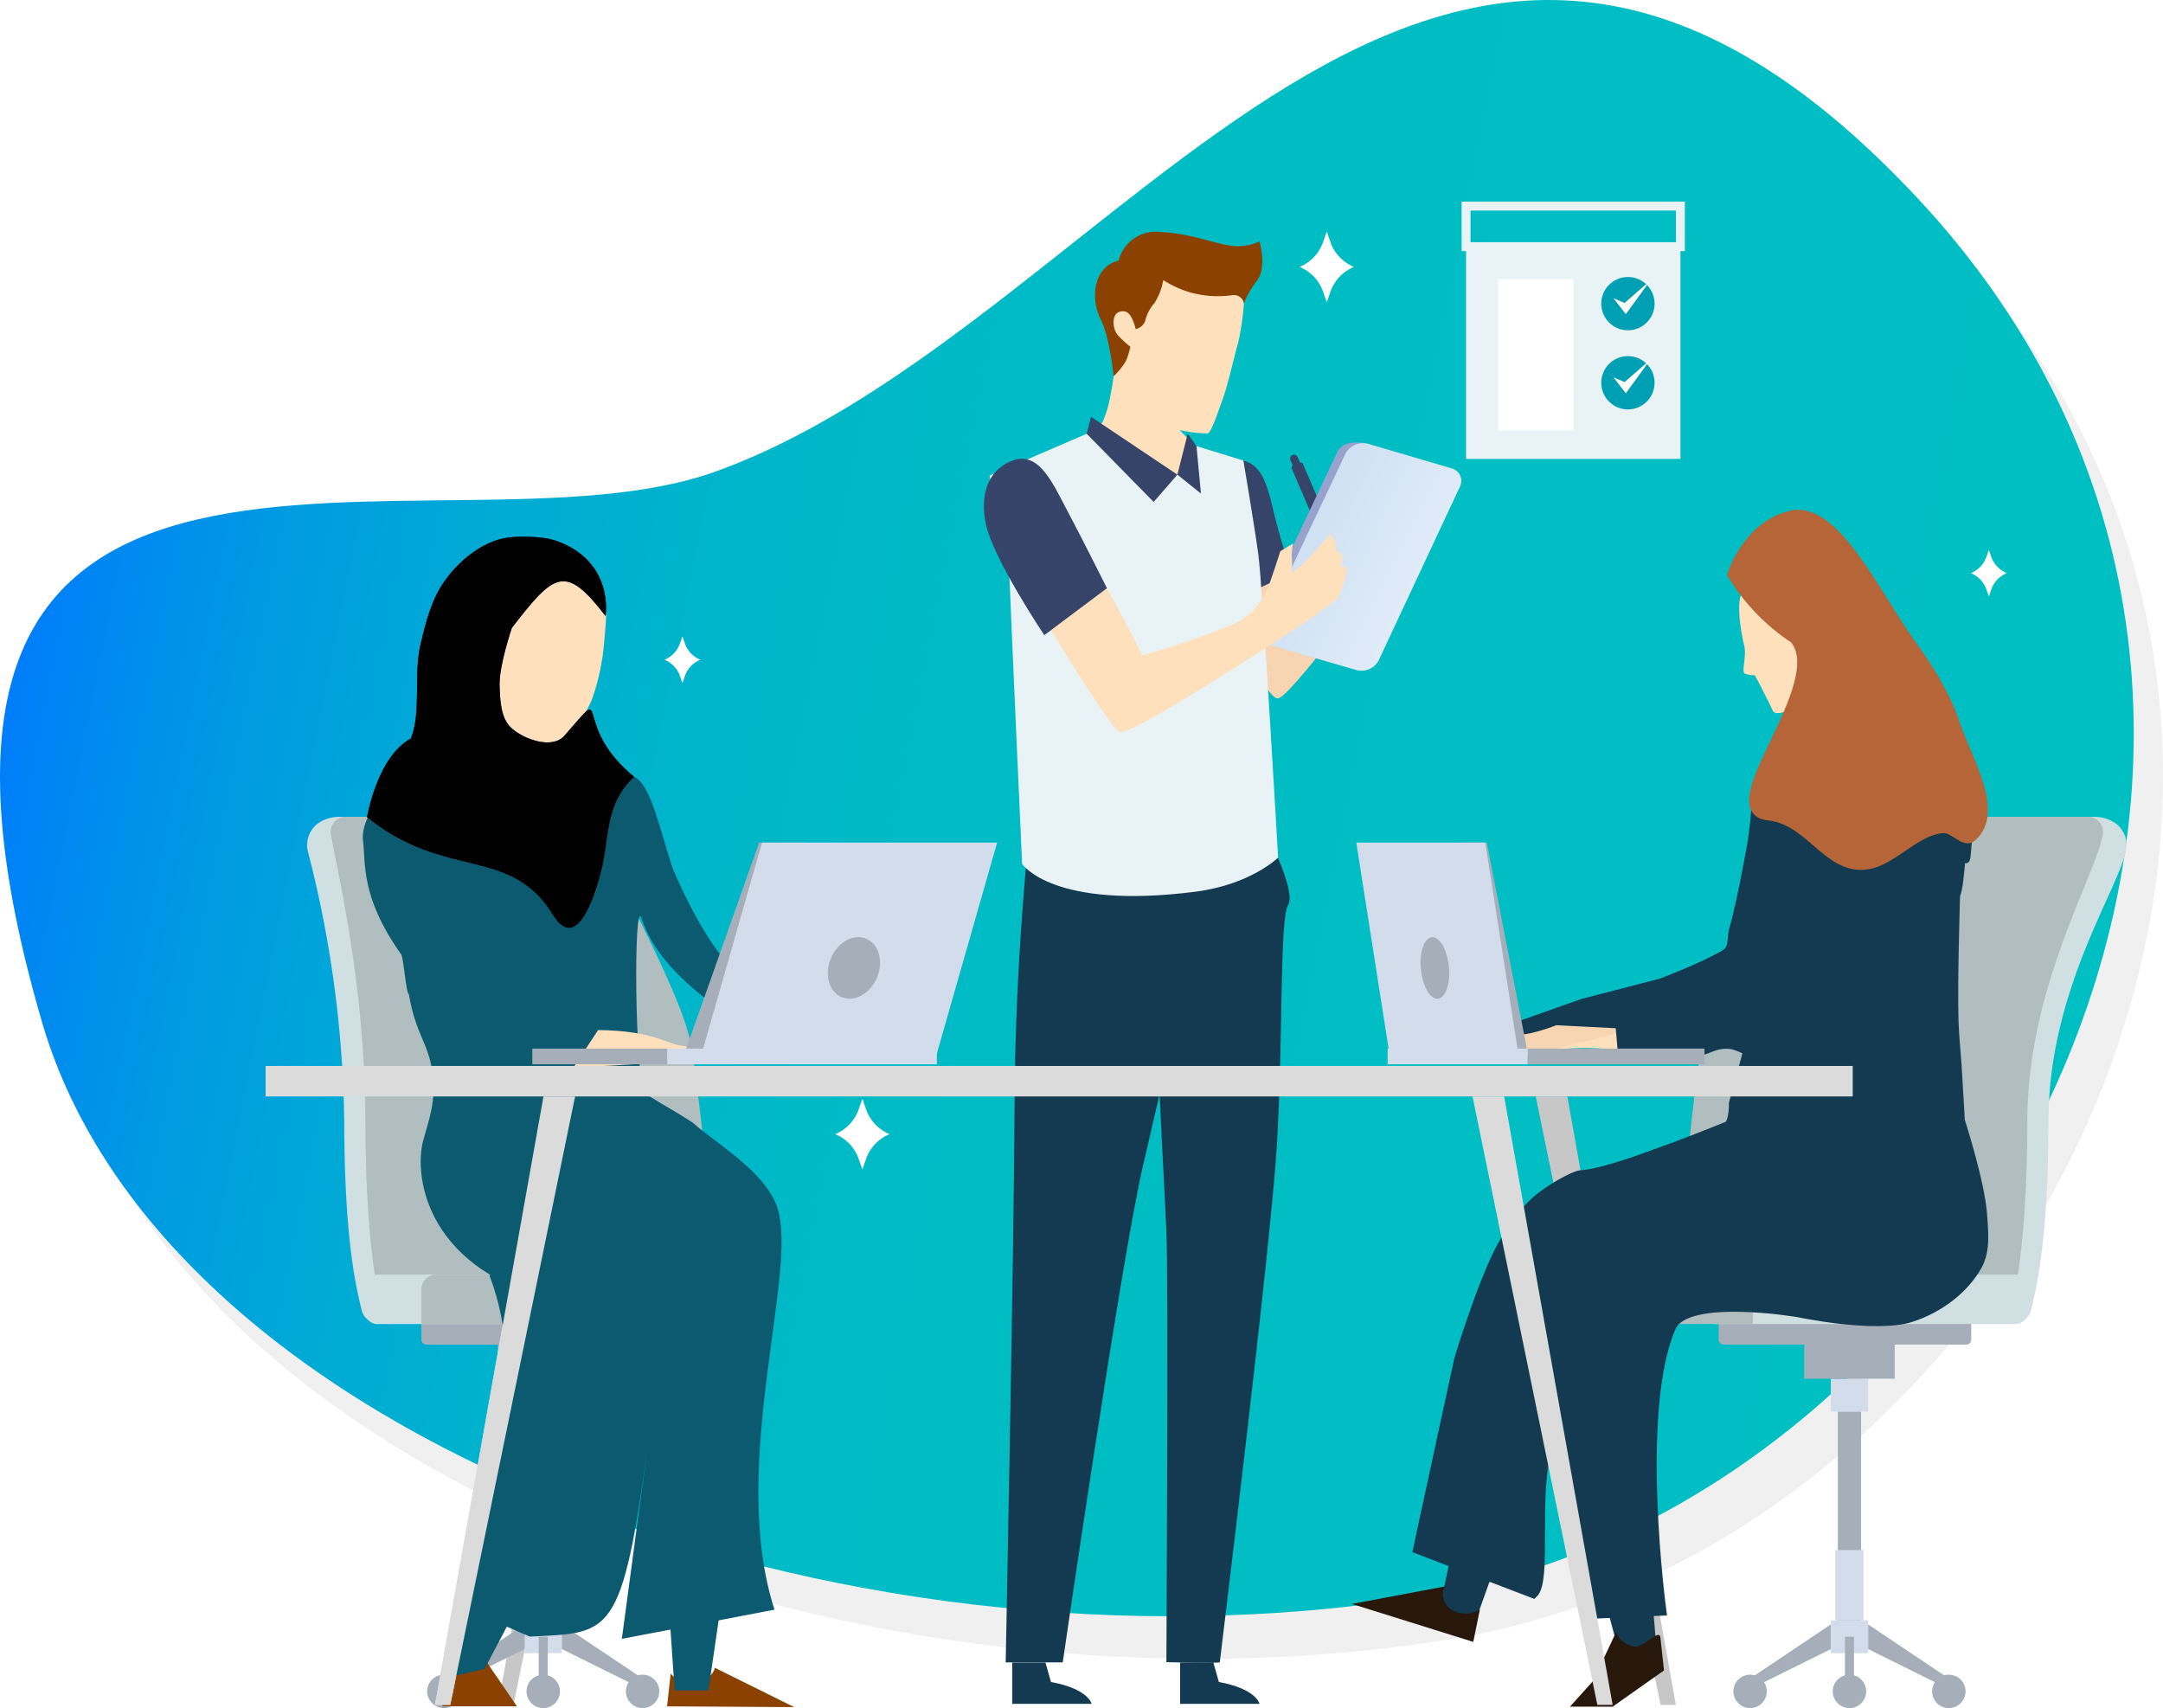 <?xml version="1.0" ?><svg id="OBJECTS" xmlns="http://www.w3.org/2000/svg" xmlns:xlink="http://www.w3.org/1999/xlink" viewBox="0 0 242.673 191.626"><defs><style>.cls-1{fill:#f0f0f0;}.cls-2{fill:url(#linear-gradient);}.cls-3{fill:#fff;}.cls-4{fill:#c7c7c7;}.cls-5{fill:#482c3b;}.cls-6{fill:#a6aeba;}.cls-7{fill:#d2dceb;}.cls-8{fill:#d0dfe1;}.cls-9{fill:#b0bebf;}.cls-10{fill:#ffe0bc;}.cls-11{fill:#0b5a70;}.cls-12{fill:#f7d4b2;}.cls-13{fill:#8b4200;}.cls-14,.cls-21,.cls-25{fill:none;stroke-miterlimit:10;}.cls-14{stroke:#482c3b;}.cls-14,.cls-21{stroke-width:0.25px;}.cls-15{fill:#ffd04d;}.cls-16{fill:#b56537;}.cls-17{fill:#e4ddd7;}.cls-18{fill:#133a50;}.cls-19{fill:#364469;}.cls-20{fill:#e9f2f4;}.cls-21{stroke:#aebfde;}.cls-22{fill:#97a3cc;}.cls-23{fill:url(#linear-gradient-2);}.cls-24{fill:#dbdbdb;}.cls-25{stroke:#e9f2f4;}.cls-26{fill:#00a0b4;}</style><linearGradient id="linear-gradient" x1="152.574" y1="-36.225" x2="397.634" y2="-36.225" gradientTransform="matrix(-0.946, -0.19, 0.189, -0.945, 398.514, 103.642)" gradientUnits="userSpaceOnUse"><stop offset="0" stop-color="#00bfc2"/><stop offset="0.489" stop-color="#00bdc4"/><stop offset="0.665" stop-color="#00b6c9"/><stop offset="0.79" stop-color="#00abd4"/><stop offset="0.892" stop-color="#009ae2"/><stop offset="0.978" stop-color="#0084f5"/><stop offset="1" stop-color="#007dfb"/></linearGradient><linearGradient id="linear-gradient-2" x1="365.24" y1="125.365" x2="389.536" y2="125.62" gradientTransform="matrix(-0.923, -0.32, 0.451, -0.927, 460.639, 301.257)" gradientUnits="userSpaceOnUse"><stop offset="0" stop-color="#eef4fb"/><stop offset="0.311" stop-color="#e3edf8"/><stop offset="1" stop-color="#cfe1f3"/></linearGradient></defs><title>details-2-office-team-work</title><path class="cls-1" d="M95.01,57.685c46.025-16.556,80.669-88.821,134.929-30.61s9.237,146.434-56.034,156.869-140.855-18-154.425-64.415C-3.709,40.223,64.135,68.791,95.01,57.685Z" transform="translate(-11.46 -0.001)"/><path class="cls-2" d="M91.727,52.907C137.753,36.352,172.4-35.914,226.659,22.3s9.237,146.434-56.034,156.869S29.77,161.169,16.2,114.754C-6.991,35.445,60.852,64.013,91.727,52.907Z" transform="translate(-11.46 -0.001)"/>
<path class="cls-3" d="M160.781,27.308l-0.466-1.335-0.466,1.335a4.661,4.661,0,0,1-2.589,2.636h0a4.66,4.66,0,0,1,2.589,2.636l0.466,1.335,0.466-1.335a4.661,4.661,0,0,1,2.589-2.636h0A4.661,4.661,0,0,1,160.781,27.308Z" transform="translate(-11.46 -0.001)">

	<animateTransform   id="blink1"  attributeType="XML"  begin="0s;blink2.end"  type="scale"  attributeName="transform"  from="0"  to="1"  dur="1s" />
	<animateMotion path="M 160 30 L 0 0" begin="0s;blink2.end" dur="1s" fill="freeze"/>
	<animateTransform   id="blink2"  attributeType="XML"  begin="blink1.end"  type="scale"  attributeName="transform"  from="1"  to="0"  dur="1s" />
	<animateMotion  path="M 0 0 L 160 30" begin="blink1.end" dur="1s" fill="freeze" /> 

</path>
<path class="cls-3" d="M108.679,124.6l-0.466-1.335-0.466,1.335a4.661,4.661,0,0,1-2.589,2.636h0a4.661,4.661,0,0,1,2.589,2.636l0.466,1.335,0.466-1.335a4.66,4.66,0,0,1,2.589-2.636h0A4.66,4.66,0,0,1,108.679,124.6Z" transform="translate(-11.46 -0.001)">

	<animateTransform   id="blink7"  attributeType="XML"  begin="0s;blink8.end"  type="scale"  attributeName="transform"  from="0"  to="1"  dur="1.25s" />
	<animateMotion path="M 108.679 126.6 L 0 0" begin="0s;blink8.end" dur="1.25s" fill="freeze"/>
	<animateTransform   id="blink8"  attributeType="XML"  begin="blink7.end"  type="scale"  attributeName="transform"  from="1"  to="0"  dur="1.25s" />
	<animateMotion  path="M 0 0 L 108.679 126.6" begin="blink7.end" dur="1.25s" fill="freeze" /> 

</path>
<path class="cls-3" d="M234.9,62.565l-0.308-.881-0.307.881A3.075,3.075,0,0,1,232.58,64.3h0a3.075,3.075,0,0,1,1.708,1.739l0.307,0.881,0.308-.881a3.075,3.075,0,0,1,1.708-1.739h0A3.075,3.075,0,0,1,234.9,62.565Z" transform="translate(-11.46 -0.001)">

	<animateTransform   id="blink3"  attributeType="XML"  begin="0s;blink4.end"  type="scale"  attributeName="transform"  from="0"  to="1"  dur="1.5s" />
	<animateMotion path="M 234.9 63.565 L 0 0" begin="0s;blink4.end" dur="1.5s" fill="freeze"/>
	<animateTransform   id="blink4"  attributeType="XML"  begin="blink3.end"  type="scale"  attributeName="transform"  from="1"  to="0"  dur="1.5s" />
	<animateMotion  path="M 0 0 L 234.9 63.565" begin="blink3.end" dur="1.5s" fill="freeze" /> 

</path>
<path class="cls-3" d="M88.329,72.275l-0.307-.881-0.307.881a3.074,3.074,0,0,1-1.708,1.739h0a3.075,3.075,0,0,1,1.708,1.739l0.307,0.881,0.307-.881a3.075,3.075,0,0,1,1.708-1.739h0A3.075,3.075,0,0,1,88.329,72.275Z" transform="translate(-11.46 -0.001)">

	<animateTransform   id="blink5"  attributeType="XML"  begin="0s;blink6.end"  type="scale"  attributeName="transform"  from="0"  to="1"  dur=".8s" />
	<animateMotion path="M 88.329 73.5 L 0 0" begin="0s;blink6.end" dur=".8s" fill="freeze"/>
	<animateTransform   id="blink6"  attributeType="XML"  begin="blink5.end"  type="scale"  attributeName="transform"  from="1"  to="0"  dur=".8s" />
	<animateMotion  path="M 0 0 L 88.329 73.5" begin="blink5.end" dur=".8s" fill="freeze" /> 

</path>
<polygon class="cls-4" points="55.891 191.267 57.608 191.267 71.611 123.007 68.064 123.007 55.891 191.267"/><polygon class="cls-4" points="188.018 191.267 186.301 191.267 172.298 123.007 175.845 123.007 188.018 191.267"/><rect class="cls-6" x="59.643" y="158.357" width="2.607" height="25.264"/><rect class="cls-7" x="58.851" y="154.678" width="4.191" height="3.678"/><rect class="cls-7" x="59.364" y="173.898" width="3.165" height="7.884"/><rect class="cls-7" x="58.851" y="181.781" width="4.191" height="3.678"/><rect class="cls-6" x="55.866" y="147.715" width="10.16" height="6.963"/><rect class="cls-6" x="47.281" y="145.633" width="28.344" height="5.214" rx="0.541" ry="0.541"/><polygon class="cls-6" points="50.848 188.973 58.85 185.006 58.85 182.24 49.798 188.307 50.848 188.973"/><circle class="cls-6" cx="49.798" cy="189.751" r="1.875"/><circle class="cls-6" cx="60.946" cy="189.751" r="1.875"/><polygon class="cls-6" points="71.043 188.973 63.042 185.006 63.042 182.24 72.094 188.307 71.043 188.973"/><circle class="cls-6" cx="72.094" cy="189.751" r="1.875"/><rect class="cls-6" x="60.439" y="183.62" width="1.015" height="6.107"/><path class="cls-8" d="M54.029,148.49a1.983,1.983,0,0,1-1.994-1.509c-0.685-2.824-1.929-8.1-1.957-21.268a126.566,126.566,0,0,0-4.092-30.247,3.019,3.019,0,0,1,1.442-3.278h0a4.089,4.089,0,0,1,2.04-.545H74.725S85.108,110.216,86.47,116.58s3.264,30.793,3.264,30.793Z" transform="translate(-11.46 -0.001)"/><path class="cls-9" d="M54.853,148.539s-2.359-4.625-2.4-22.825c-0.032-14.986-3.01-27.332-3.869-32.1a1.675,1.675,0,0,1,1.653-1.972H77.1s10.383,18.573,11.745,24.937,3.264,30.793,3.264,30.793Z" transform="translate(-11.46 -0.001)"/><path class="cls-8" d="M79.355,148.542H53.785a1.309,1.309,0,0,1-1.309-1.309h0V143H79.355v5.537h0Z" transform="translate(-11.46 -0.001)"/><path class="cls-9" d="M96.528,148.542H58.741v-3.9A1.639,1.639,0,0,1,60.38,143H96.528a1.639,1.639,0,0,1,1.639,1.639h0V146.9a1.639,1.639,0,0,1-1.637,1.641h0Z" transform="translate(-11.46 -0.001)"/><path class="cls-13" d="M66.091,186.5c-1.2-.24-1.628.24-2.711,0.962a4.569,4.569,0,0,1-2.285.721v3.247h8.364Z" transform="translate(-11.46 -0.001)"/><path class="cls-13" d="M91.659,187.1s-0.122,1.126-1.926,1.634a3.069,3.069,0,0,1-3.031-.982l-0.4,3.678,14.257,0.085Z" transform="translate(-11.46 -0.001)"/>



<rect class="cls-6" x="206.193" y="158.356" width="2.607" height="25.264"/><rect class="cls-7" x="205.401" y="154.678" width="4.191" height="3.678"/><rect class="cls-7" x="205.914" y="173.897" width="3.165" height="7.884"/><rect class="cls-7" x="205.401" y="181.782" width="4.191" height="3.678"/><rect class="cls-6" x="202.417" y="147.715" width="10.16" height="6.963"/><rect class="cls-6" x="192.817" y="145.633" width="28.344" height="5.214" rx="0.541" ry="0.541"/><polygon class="cls-6" points="217.594 188.973 209.593 185.006 209.593 182.24 218.645 188.307 217.594 188.973"/><circle class="cls-6" cx="218.645" cy="189.751" r="1.875"/><circle class="cls-6" cx="207.497" cy="189.751" r="1.875"/><polygon class="cls-6" points="197.399 188.973 205.401 185.006 205.401 182.24 196.349 188.307 197.399 188.973"/><circle class="cls-6" cx="196.349" cy="189.751" r="1.875"/><rect class="cls-6" x="206.989" y="183.621" width="1.015" height="6.107"/><path class="cls-8" d="M237.334,148.49a1.983,1.983,0,0,0,1.994-1.509c0.685-2.824,1.929-8.1,1.957-21.268,0.031-14.535,7.65-25.588,8.691-30.247a3.019,3.019,0,0,0-1.442-3.278h0a4.089,4.089,0,0,0-2.04-.545H216.638s-10.383,18.573-11.745,24.937-3.264,30.793-3.264,30.793Z" transform="translate(-11.46 -0.001)"/><path class="cls-9" d="M236.51,148.539s2.359-4.625,2.4-22.825c0.032-14.986,7.608-27.332,8.467-32.1a1.675,1.675,0,0,0-1.653-1.972H214.259s-10.383,18.573-11.745,24.937-3.264,30.793-3.264,30.793Z" transform="translate(-11.46 -0.001)"/><path class="cls-8" d="M203.739,143h35.148v4.228a1.309,1.309,0,0,1-1.309,1.309H203.739V143h0Z" transform="translate(-11.46 -0.001)"/><path class="cls-9" d="M194.835,143h11.657a1.639,1.639,0,0,1,1.639,1.639h0v3.9h-13.3A1.638,1.638,0,0,1,193.2,146.9v-2.259A1.639,1.639,0,0,1,194.835,143Z" transform="translate(-11.46 -0.001)"/><path class="cls-12" d="M182.351,116.014l-1.865-.439s-3.836-.351-5.064-0.526-2.7,1.228-4.374,1.754a15.973,15.973,0,0,0-3.3,1.569h1.34l2.733,0.448,2.464-.448a24.252,24.252,0,0,1,4.626,0,20,20,0,0,0,4.233,0Z" transform="translate(-11.46 -0.001)"/>

<path class="cls-19" d="M157.629,52.036l4.85,11.245-1.244.536-4.852-11.251a0.252,0.252,0,0,1,.131-0.331h0L157.3,51.9A0.252,0.252,0,0,1,157.629,52.036Z" transform="translate(-11.46 -0.001)"/><path class="cls-19" d="M157.6,54.784l0.809-.349-1.361-3.155a0.441,0.441,0,0,0-.579-0.23h0a0.441,0.441,0,0,0-.23.579Z" transform="translate(-11.46 -0.001)"/><path class="cls-12" d="M148.315,65.314s4.768,13.1,6.5,13.034c1.3-.047,10.019-11.961,11.422-14.024s4.125-6.909,4.125-6.909l-3.547-1.1s-6.1,7.352-7.672,8.672-2.227,1.815-2.227,1.815L155.1,61.843Z" transform="translate(-11.46 -0.001)"/><path class="cls-19" d="M150.952,51.67c1.92,0.511,2.583,2.219,3.408,5.746a70.237,70.237,0,0,0,2.024,6.855l-6.314,2.941s-1.139-6.269-1.559-10.229S149.277,51.224,150.952,51.67Z" transform="translate(-11.46 -0.001)"/><path class="cls-18" d="M125.022,186.514v4.638h8.913s-0.335-1.679-4.562-2.453l-0.622-2.184h-3.729Z" transform="translate(-11.46 -0.001)"/><path class="cls-18" d="M143.859,186.514v4.638h8.913s-0.335-1.679-4.562-2.453l-0.622-2.184h-3.729Z" transform="translate(-11.46 -0.001)"/><path class="cls-18" d="M126.97,93s-1.622,14.746-1.679,30.587-1,62.912-1,62.912h6.4s6.6-45.487,8.994-55.67,8.632-37.638,8.632-37.638Z" transform="translate(-11.46 -0.001)"/><path class="cls-10" d="M136.805,39.449s-0.414,3.225-.754,4.866a13.118,13.118,0,0,1-.873,3.007,36.8,36.8,0,0,1-3.957,4.494s10.607,5.6,13.725,5.6,2.025-6.255,2.025-6.255-3.4-2.687-3.907-4.045a30.536,30.536,0,0,1-.789-5.29Z" transform="translate(-11.46 -0.001)"/><path class="cls-18" d="M140.881,109.183s1.2,24.138,1.439,28.89,0,48.4,0,48.4,5.995,0.162,5.995,0,5.652-46.03,6.384-57.741,0.3-25.593,1.275-27.213-2.624-8.445-2.624-8.445l-8.485,2.263Z" transform="translate(-11.46 -0.001)"/><path class="cls-20" d="M133.381,48.663l-10.9,4.7s2.156,8.826,2.276,12.334,1.378,31.219,1.378,31.219,3.348,5.186,19.456,3.121c6.211-.8,9.265-3.824,9.265-3.824s-1.741-30.516-2.221-34.024-1.678-10.523-1.678-10.523L145.7,50.049l-2.144,3.2Z" transform="translate(-11.46 -0.001)"/><path class="cls-21" d="M146.369,94.63" transform="translate(-11.46 -0.001)"/><path class="cls-21" d="M143.554,53.251" transform="translate(-11.46 -0.001)"/><polygon class="cls-19" points="122.407 46.761 132.094 53.25 129.431 56.311 121.921 48.662 122.407 46.761"/><polygon class="cls-19" points="132.094 53.25 134.736 55.371 134.238 50.052 133.249 48.662 132.094 53.25"/><path id="_Path_2" data-name=" Path 2" class="cls-22" d="M153.759,72.27l9.312,2.69a2.177,2.177,0,0,0,2.484-1.1l9.068-19.375a1.449,1.449,0,0,0-.961-2.071l-9.23-2.727c-1.681-.165-2.521.163-2.947,1.055L152.4,69.97C151.971,70.872,152.134,71.5,153.759,72.27Z" transform="translate(-11.46 -0.001)"/><path id="_Path_3" data-name=" Path 3" class="cls-23" d="M154.289,72.465l9.357,2.708a2.186,2.186,0,0,0,2.5-1.1l9.1-19.462a1.455,1.455,0,0,0-.97-2.078L165,49.8a2.25,2.25,0,0,0-2.589,1.1l-9.165,19.4A1.519,1.519,0,0,0,154.289,72.465Z" transform="translate(-11.46 -0.001)"/><path class="cls-10" d="M127.259,67.253s8.658,14.37,9.813,14.865,16.093-9.231,18.9-11.046,5.152-3.6,5.5-3.887a14.96,14.96,0,0,0,1.155-3.207,4.529,4.529,0,0,1-.392-0.516l-0.371.2,0.2-1.165-0.351-.66-0.34.113-0.114-1.179-0.516-.887s-1.471,1.664-2.379,2.654a13.416,13.416,0,0,1-1.98,1.732,14.313,14.313,0,0,0,0-1.9,5.382,5.382,0,0,1,.165-1.4l-1.447.87s-1.275,4.022-1.523,4.34a7.343,7.343,0,0,1-4.372,4.112,101.767,101.767,0,0,1-9.647,3.252c0.245-.035-5.648-10.739-5.648-10.739Z" transform="translate(-11.46 -0.001)"/><path class="cls-19" d="M122.068,58.8c0.824,3.914,6.555,12.456,6.555,12.456l7.029-5.267s-2.752-5.5-4.288-8.385c-1.7-3.191-3.285-7.067-6.293-5.936C122.167,52.757,121.408,55.662,122.068,58.8Z" transform="translate(-11.46 -0.001)"/><path class="cls-10" d="M149.128,31.2c0.75,0.679,1.994,2.045,1.894,2.842a31.19,31.19,0,0,1-.664,4.481c-0.4,1.321-1.171,4.786-1.736,6.307s-1.217,3.608-1.685,3.8a14.519,14.519,0,0,1-5.345-1.1c-0.773-.567-4.868-5.068-4-8.4,0,0-1.074.14-1.733-3.151-0.172-.858,3.316-3.3,3.859-4.148,1.318-2.068,6.127-.44,7.5-0.334A2.877,2.877,0,0,0,149.128,31.2Z" transform="translate(-11.46 -0.001)"/>
<path class="cls-13" d="M151.022,34.038a1.141,1.141,0,0,0-1.327-.918l-0.009,0a11.708,11.708,0,0,1-4.757-.331,11.958,11.958,0,0,1-2.958-1.364,7.158,7.158,0,0,1-.966,2.547,4.85,4.85,0,0,0-1.086,2.1,1.5,1.5,0,0,1-1.043.853s-0.386-1.852-1.216-1.982c-1.645-.258-1.446,1.963-0.769,2.686a13.668,13.668,0,0,0,1.389,1.278,8.459,8.459,0,0,1-.527,1.645,7.923,7.923,0,0,1-1.35,1.656s-0.434-4.417-1.479-6.443-0.98-5.753,2.037-6.537a4.281,4.281,0,0,1,4.654-3.2c3.965,0.169,7.132,1.753,8.88,1.585a5.375,5.375,0,0,0,2.267-.529s0.873,2.867-.264,4.387A10.046,10.046,0,0,0,151.022,34.038Z" transform="translate(-11.46 -0.001)"/>



<polygon class="cls-24" points="48.801 191.267 50.518 191.267 64.521 123.007 60.974 123.007 48.801 191.267"/>



  <path
     class="cls-10"
     d="M195.059,115.318l-1.865-.438s-3.836-.351-5.064-0.526-2.7,1.228-4.374,1.754a15.966,15.966,0,0,0-3.3,1.569h1.34l2.733,0.448,2.465-.448a24.251,24.251,0,0,1,4.626,0,20.007,20.007,0,0,0,4.233,0Z"
     transform="translate(-11.46 -0.001)"
     id="path183" />

  <path
     class="cls-12"
     d="M182.351,116.014l-1.865-.439s-3.836-.351-5.064-0.526-2.7,1.228-4.374,1.754a15.973,15.973,0,0,0-3.3,1.569h1.34l2.733,0.448,2.464-.448a24.252,24.252,0,0,1,4.626,0,20,20,0,0,0,4.233,0Z"
     transform="translate(-11.46 -0.001)"
     id="path153" />

  <path
     class="cls-12"
     d="M209.966,86.18c-2.433,2.422-2.6,14.593-5.059,20.91,0,0-16.775,6.558-24.421,8.484l2.654,2.8s22.729-5.463,25.611-7.381c4.406-2.931,6.967-14.791,7.387-20.724S212.509,83.649,209.966,86.18Z"
     transform="translate(-11.46 -0.001)"
     id="path151" />
	 
  <path
     class="cls-10"
     d="M207.007,66.344c-0.942,1.119-.04,5.381.125,6.014,0.319,1.224-.3,2.909.053,3.193a2.417,2.417,0,0,0,1.135.2c0.064,0.015,1.715,3.253,2.007,3.924,0.445,1.021,2.839-.788,3.563-0.022,0.525,0.556.548,1.585,0.726,2.862l-1.4,5.653,11.424-2.2a55.679,55.679,0,0,1-4.186-7.237c-0.852-2.271.213-4.754-.071-7.805s-1.646-6.972-5.96-7.379A8.554,8.554,0,0,0,207.007,66.344Z"
     transform="translate(-11.46 -0.001)"
     id="path163" />
	 
    <path
       id="path3253"
       style="fill:#133a50;fill-opacity:1;stroke:#133a50;stroke-width:1px;stroke-linecap:butt;stroke-linejoin:miter;stroke-opacity:1"
       d="m 217.174,85.402 c -1.608,-0.076 -3.994,0.564 -3.994,0.564 l -9.225,-0.529 -5.205,0.58 -0.244,0.162 c -2.208,5.87 -1.052,1.84 -1.893,8.031 0,0 -1.17,6.831 -2.139,10.15 -0.272,0.933 0.121,2.056 -1.027,2.729 -2.507,1.467 -7.12,3.192 -7.12,3.192 l -8.771,2.271 -8.531,3.021 h 1.426 c 1.405,0 4.078,-1.062 4.078,-1.062 l 7.205,0.367 0.275,3.195 c 0,0 2.842,0.377 4.986,0.355 4.751,-0.047 4.722,-1.457 7.123,-1.246 0.692,0.061 1.959,0.713 1.959,0.713 l -1.604,5.877 c 0,0 0.04,1.864 -0.533,2.492 -4.793,1.916 -13.468,5.371 -16.562,5.521 -0.734,0.022 -3.548,1.587 -4.986,2.85 -1.624,1.426 -2.87,3.274 -3.918,5.164 -2.186,3.944 -4.809,12.645 -4.809,12.645 l -1.781,8.193 -2.85,13.178 13,4.986 c 1.603,-1.49 6.9e-4,-10.981 1.604,-16.383 l 1.068,-6.412 3.385,25.111 8.369,-0.357 c 0,0 -3.054,-22.48 1.068,-31.877 1.651,-3.764 14.248,-1.604 14.248,-1.604 0,0 8.629,1.83 12.645,0.535 3.018,-0.973 5.963,-3.093 7.48,-5.877 0.913,-1.675 0.666,-3.796 0.533,-5.699 -0.251,-3.591 -2.492,-10.508 -2.492,-10.508 0,0 -0.229,-4.037 -0.357,-6.055 -0.11,-1.722 -0.307,-3.441 -0.355,-5.166 -0.132,-4.688 0.178,-14.068 0.178,-14.068 0.539,-1.203 0.623,-5.948 1.068,-8.904 0.198,-1.313 -0.419,13.928 0.713,-3.918 0.057,-0.897 -2.086,-1.833 -3.385,-2.137 -0.189,-0.044 -0.401,-0.071 -0.631,-0.082 z"
     />
	   
	   
	     <path
     class="cls-10"
     d="M187.3,132.643c-1.869,1.739-3.191,1.157-6,10.763-1.793,6.138-8.332,37.093-8.332,37.093l3.906,1.7c5.282-14.8,5.275-14.782,11.447-26.791a53.44,53.44,0,0,0,4.245-11.563l11.409-.685c7.133-2.931,4.688-13.343,4.688-13.343S189.17,130.9,187.3,132.643Z"
     transform="translate(-11.46 -0.001)"
     id="path157"
     style="fill:#133a50" />
	 
	 
  <path
     class="cls-16"
     d="m 198.393,91.539 c -6.166,-0.641 7.116,-14.837 2.896,-19.848 -2.84,-1.864 -5.227,-4.338 -6.988,-7.243 0,0 1.7,-5.535 6.67,-6.67 4.97,-1.135 9.587,9.103 13.448,14.422 2.007,2.766 3.872,5.732 4.961,8.971 1.37,4.075 5.113,9.97 1.847,12.766 -0.841,0.72 -2.068,-1.039 -3.173,-0.976 -3.432,0.194 -6.017,4.274 -9.452,4.126 -3.87,-0.167 -5.777,-5.087 -10.209,-5.548 z"
     id="path173-2"
     style="fill:#b56537;fill-opacity:1;stroke:#b56537;stroke-opacity:1"
 />
 

  <path
     class="cls-12"
     d="M198.953,128.28c-5.205,1.725-11.589,4.491-13.458,6.23s-5.552,4.208-2.582,13.765c1.9,6.106,10.171,37.039,10.171,37.039l4.192-.746s-1.489-17.923-2.981-31.332c-0.723-6.5-.969-8.313-0.969-8.313l5.627-2.291c7.133-2.931,4.688-15.182,4.688-15.182Z"
     transform="translate(-11.46 -0.001)"
     id="path155"
     style="fill:#133a50" />
	
	
	   <path
     class="cls-18"
     d="m 192.792,183.072 c 0,0 0.114,1.155 1.926,1.634 1.107,0.293 2.907,-2.121 3.031,-0.982 l 0.4,3.678 -5.761,4.062 H 187.6 l 2.589,-2.873 z"
     transform="translate(-11.46,-0.001)"
     id="path177"
     style="fill:#28170b" />
	 
	   <path
     class="cls-18"
     d="M173.588,177.977a1.978,1.978,0,0,0,.715,2.61,3.069,3.069,0,0,0,3.186-.013L176.75,184.2l-13.6-4.256Z"
     transform="translate(-11.46 -0.001)"
     id="path179"
     style="fill:#28170b" />
	
		  <path
     id="path1151"
     style="opacity:0.993;fill:#ffe0bc;fill-opacity:1"
     d="m 57.327,62.033 c -2.627,-0.034 -4.762,0.928 -4.879,3.348 -0.075,1.566 -0.064,4.291 -0.02,6.391 -0.023,1.951 0.288,3.891 0.92,5.736 0.641,1.089 1.434,2.082 2.355,2.947 -0.112,0.747 -0.222,1.438 -0.318,1.854 -0.393,1.7 -4.301,2.938 -4.301,2.938 l -0.006,0.02 c 9e-5,0.015 0.004,0.547 0.143,1.369 0.141,0.834 0.419,1.945 0.973,3.057 0.277,0.556 0.622,1.112 1.053,1.633 0.431,0.521 0.949,1.007 1.568,1.424 0.619,0.417 1.342,0.765 2.184,1.008 0.842,0.243 1.803,0.383 2.9,0.383 1.093,0 2.033,-0.13 2.84,-0.357 0.807,-0.228 1.482,-0.553 2.045,-0.943 0.563,-0.39 1.015,-0.846 1.377,-1.334 0.362,-0.488 0.636,-1.007 0.84,-1.527 0.408,-1.041 0.543,-2.081 0.576,-2.861 C 67.61,86.334 67.54,85.814 67.54,85.814 l 0.008,0.004 V 85.812 c 0,0 -3.144,-0.832 -4.236,-3.26 1.792,-1.152 2.841,-3.413 3.129,-4.154 0.734,-2.097 1.19,-4.281 1.357,-6.496 0.236,-3.157 0.585,-3.481 -1.133,-5.773 -1.768,-2.359 -5.96,-4.051 -9.338,-4.096 z" /> 
	 
  <path
     id="path46"
     style="fill:#482c3b;fill-opacity:1;filter:url(#filter1177-5)"
     d="m 59.382,60.22 c -1.956,-0.053 -3.216,0.096 -4.633,0.762 -1.971,0.926 -3.689,2.497 -4.932,4.286 -1.427,2.053 -2.064,4.588 -2.636,7.021 -0.811,3.449 0.117,7.553 -1.09,10.572 -3.778,2.015 -4.912,8.816 -4.912,8.816 8.721,7.076 15.992,3.212 20.779,10.829 3.324,5.631 5.668,-5.541 5.668,-5.541 0.715,-3.437 0.424,-7 3.532,-9.807 -7.342,-6.017 -2.337,-10.912 -7.846,-4.606 -1.303,1.492 -4.39,0.474 -5.886,-0.825 -1.256,-1.091 -1.321,-3.135 -1.379,-4.798 -0.078,-2.209 1.379,-6.487 1.379,-6.487 4.778,-6.19 5.997,-7.204 10.512,-1.338 0,0 1.021,-5.989 -5.371,-8.373 -0.852,-0.319 -2.01,-0.48 -3.184,-0.512 z" />
	 
  <path
     id="path83"
     d="m 51.085,85.246 -4.709,1.047 c -0.278,0.013 -0.547,0.07 -0.803,0.178 l -0.088,0.02 v 0.012 c -1.555,0.727 -5.085,5.125 -4.763,7.757 0.323,2.632 -0.275,6.345 4.218,12.714 0.307,0.005 0.615,4.536 0.922,4.527 0.791,4.584 2.146,5.412 2.631,8.648 0.52,3.469 -0.442,5.59 -1.105,8.145 l 0.008,-0.002 c -0.999,4.8 1.363,15.272 16.949,18.01 l 0.004,0.002 c 0,0 -6.489,11.703 -8.717,21.508 -2.228,9.805 -5.488,20.42 -5.488,20.42 l 4.232,-1.012 c 0,0 4.516,-8.747 7.051,-12.926 3.694,-6.09 9.655,-18.398 12.717,-25.662 0.236,-0.385 0.449,-0.782 0.639,-1.191 -0.557,5.16 -1.107,12.193 -0.734,17.918 0.668,10.251 1.643,24.291 1.643,24.291 h 3.787 c 0,0 5.126,-35.632 6.463,-40.98 0.829,-3.316 1.483,-7.056 1.332,-10.061 h 0.002 c 1.667,-5.527 -6.69,-9.998 -9.531,-12.65 h -0.002 c -2.599,-1.685 -4.899,-2.861 -5.398,-3.361 -1.114,-1.114 -1.312,-22.572 -0.346,-19.531 C 74.703,111.582 88.462,117.633 88.462,117.633 c 2.337,-0.584 3.383,-3.638 3.383,-3.638 -5.052,-1.556 -10.178,-2.198 -16.336,-16.478 -1.403,-4.09 -2.446,-9.515 -4.346,-10.36 l -0.004,0.012 c -2e-6,-2.3e-5 -0.002,-0.012 -0.002,-0.012 L 67.548,85.818 c 0,0 -8.715,2.28 -4.366,8.828 4.859,7.317 -9.074,-9.9 -9.074,-9.9 z"
     style="fill:#0b5a70;fill-opacity:1" />	
	 
<path xmlns="http://www.w3.org/2000/svg" id="path46"  d="m 59.382,60.22 c -1.956,-0.053 -3.216,0.096 -4.633,0.762 -1.971,0.926 -3.689,2.497 -4.932,4.286 -1.427,2.053 -2.064,4.588 -2.636,7.021 -0.811,3.449 0.117,7.553 -1.09,10.572 -3.778,2.015 -4.912,8.816 -4.912,8.816 8.721,7.076 15.992,3.212 20.779,10.829 3.324,5.631 5.668,-5.541 5.668,-5.541 0.715,-3.437 0.424,-7 3.532,-9.807 -7.342,-6.017 -2.337,-10.912 -7.846,-4.606 -1.303,1.492 -4.39,0.474 -5.886,-0.825 -1.256,-1.091 -1.321,-3.135 -1.379,-4.798 -0.078,-2.209 1.379,-6.487 1.379,-6.487 4.778,-6.19 5.997,-7.204 10.512,-1.338 0,0 1.021,-5.989 -5.371,-8.373 -0.852,-0.319 -2.01,-0.48 -3.184,-0.512 z" xmlns:sodipodi="http://sodipodi.sourceforge.net/DTD/sodipodi-0.dtd" sodipodi:nodetypes="saaacccccsaacccss"/>
<path xmlns="http://www.w3.org/2000/svg" id="path99" style="fill:#ffe0bc;fill-opacity:1" d="m 64.402,119.675 c 4.028,0.073 15.147,-0.975 15.147,-0.975 0,0 1.319,-0.857 -3.108,-1.383 v 0 c -1.6,-0.19 -3.138,-1.688 -9.34,-1.762" xmlns:sodipodi="http://sodipodi.sourceforge.net/DTD/sodipodi-0.dtd" sodipodi:nodetypes="ccssc"/>
<path xmlns="http://www.w3.org/2000/svg" style="fill:#0b5a70;fill-opacity:1;stroke:none;stroke-width:1px;stroke-linecap:butt;stroke-linejoin:miter;stroke-opacity:1" d="m 54.905,143.056 c 4.953,13.013 -1.679,23.003 -3.022,37.275 l 7.556,3.274 c 9.144,-0.47 10.326,0.252 13.329,-22.062 l -3.002,22.314 17.126,-3.274 c -5.329,-16.511 3.131,-39.003 0.131,-45.439 z" id="path1241" xmlns:sodipodi="http://sodipodi.sourceforge.net/DTD/sodipodi-0.dtd" sodipodi:nodetypes="cccccccc"/>




<polygon class="cls-6" points="171.406 118.173 167.699 118.173 163.992 94.525 166.811 94.525 171.406 118.173"/>
<polygon class="cls-7" points="170.342 118.173 155.875 118.173 152.169 94.525 166.635 94.525 170.342 118.173"/>
<rect class="cls-7" x="155.681" y="117.637" width="15.725" height="1.764"/>
<rect class="cls-6" x="171.406" y="117.637" width="19.826" height="1.764"/>
<path class="cls-6" d="M173.859,107.5c0.419,1.81.124,3.766-.658,4.367s-1.756-.378-2.174-2.189-0.124-3.766.658-4.367S173.438,105.69,173.859,107.5Z" transform="translate(-11.46 -0.001)"/>
<rect class="cls-24" x="29.798" y="119.585" width="178.065" height="3.422"/>
<polygon xmlns="http://www.w3.org/2000/svg" class="cls-24" points="48.801 191.267 50.518 191.267 64.521 123.007 60.974 123.007 48.801 191.267"/>
<polygon class="cls-24" points="180.928 191.267 179.21 191.267 165.208 123.007 168.755 123.007 180.928 191.267"/>
<rect class="cls-20" x="164.482" y="27.672" width="24.049" height="23.81"/>
<polygon class="cls-6" points="76.794 118.173 83.553 118.173 90.312 94.525 85.173 94.525 76.794 118.173"/>

<polygon class="cls-7" points="78.734 118.173 105.113 118.173 111.872 94.525 85.493 94.525 78.734 118.173"/>
<rect class="cls-7" x="74.853" y="117.638" width="30.26" height="1.764"/>
<rect class="cls-6" x="59.723" y="117.638" width="15.13" height="1.764"/>
<ellipse class="cls-6" cx="107.265" cy="108.59" rx="3.557" ry="2.803" transform="translate(-45.933 165.227) rotate(-67.133)"/>
<rect class="cls-3" x="168.085" y="31.288" width="8.422" height="17.012"/><rect class="cls-25" x="164.482" y="23.122" width="24.049" height="4.55"/><circle class="cls-26" cx="182.641" cy="34.066" r="2.991"/>
<polygon class="cls-3" points="182.405 35.243 181.021 33.462 182.275 33.986 185.158 31.465 182.405 35.243">
	<animate attributeName="visibility" begin="0s" from="hidden" to="visible" dur="2s" repeatCount="indefinite"/>
</polygon>
<circle class="cls-26" cx="182.641" cy="42.941" r="2.991"/>
<polygon class="cls-3" points="182.405 44.119 181.021 42.337 182.275 42.862 185.158 40.34 182.405 44.119">
	<animate attributeName="visibility" begin="0s" from="visible" to="hidden" dur="2s" repeatCount="indefinite"/>
</polygon>
</svg>